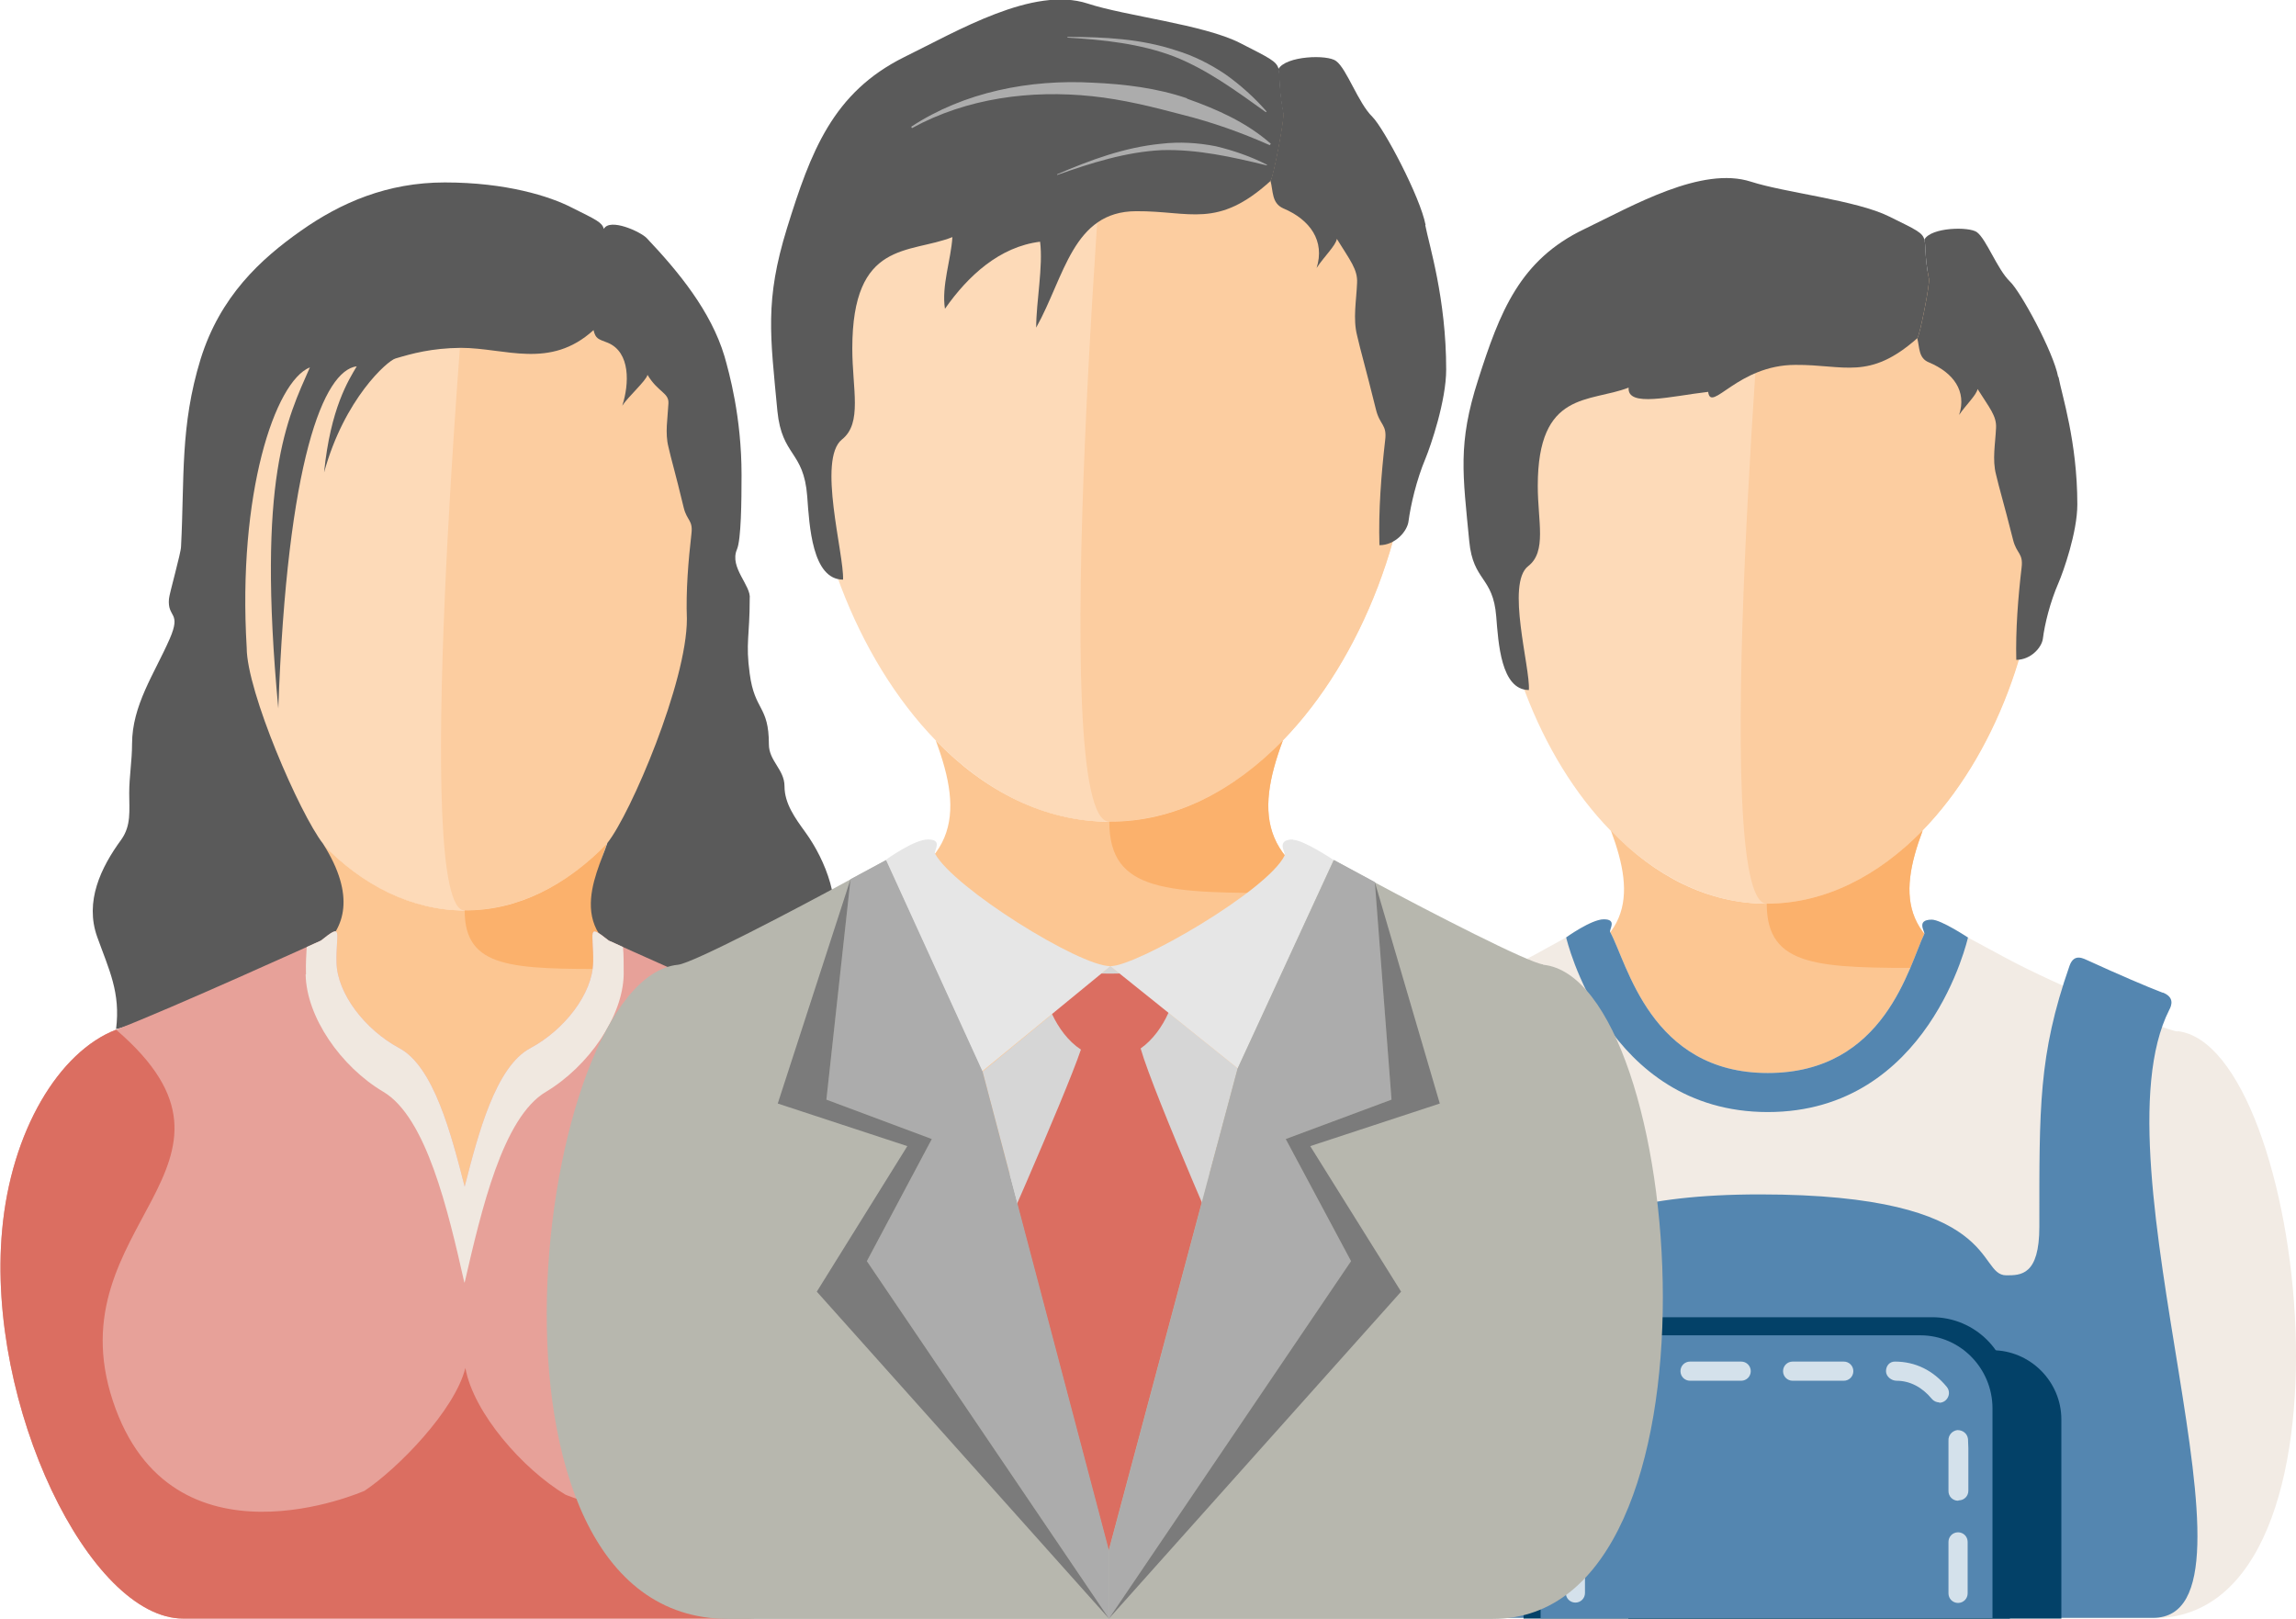 <?xml version="1.0" encoding="UTF-8"?><svg id="Ebene_2" xmlns="http://www.w3.org/2000/svg" viewBox="0 0 64.68 45.6"><defs><style>.cls-1{fill:#f2ebe4;}.cls-2{fill:#034168;}.cls-3{fill:#f0e8e0;}.cls-4{fill:#e6e6e6;}.cls-5{fill:#e7a199;}.cls-6{fill:#fccda0;}.cls-7{fill:#fcc692;}.cls-8{fill:#fbb16c;}.cls-9{fill:#fddab8;}.cls-10{fill:#b7b7ae;}.cls-11{fill:#acacac;}.cls-12{fill:#d6d6d6;}.cls-13{fill:#d4e1eb;}.cls-14{fill:#db6e61;}.cls-15{fill:#5486b0;}.cls-16{fill:#5a5a5a;}.cls-17{fill:#7b7b7b;}</style></defs><g id="Team"><g><g><g><g><path class="cls-9" d="M20.1,15.85c0-4.86-3.07-7.72-7.01-7.74-3.94,.02-7.02,2.88-7.01,7.74,0,2.99,1.17,6.04,3,7.93,1.13,1.16,2.5,1.88,4,1.87,1.5,0,2.88-.71,4-1.87,1.83-1.89,3.01-4.94,3-7.93Z"/><path class="cls-6" d="M20.1,15.85c0-4.86-3.07-7.72-7.01-7.74,0,0-1.5,17.55,0,17.54,1.5,0,2.88-.71,4-1.87,1.83-1.89,3.01-4.94,3-7.93Z"/><g><path class="cls-7" d="M17.09,23.78c-1.13,1.16-2.5,1.88-4,1.87-1.5,0-2.88-.71-4-1.87h0c.64,1.71,.58,3.01-2.08,3.78,0,2.56,1.39,6.61,6.08,6.61s6.08-4.05,6.08-6.61c-2.66-.76-2.72-2.07-2.08-3.78Z"/><path class="cls-8" d="M17.09,23.78c-1.13,1.16-2.5,1.88-4,1.87,0,1.65,1.35,1.65,4.17,1.65,1.91,0,.56,6.08-4.17,6.87,4.69,0,6.08-4.05,6.08-6.61-2.66-.76-2.72-2.07-2.08-3.78Z"/></g></g><path class="cls-16" d="M23.39,26.46c.36-.99-.13-2.22-.7-3.01-.29-.4-.59-.81-.59-1.3,0-.47-.44-.71-.44-1.18,0-1.1-.4-.93-.54-1.99-.12-.87,0-1.05,0-2.11,.05-.37-.58-.88-.36-1.39,.12-.28,.13-1.37,.13-2.1,0-1.64-.35-2.88-.48-3.34-.38-1.27-1.29-2.38-2.19-3.33-.17-.18-1.04-.58-1.21-.26-.05-.19-.22-.26-.9-.6-.62-.32-1.85-.71-3.58-.71-1.62,0-2.93,.57-4.05,1.36-1.14,.8-2.28,1.85-2.83,3.62-.58,1.89-.45,3.35-.55,5.28,0,.17-.33,1.33-.34,1.47-.05,.55,.36,.35,.02,1.13-.43,.98-1.06,1.87-1.06,2.96,0,.47-.08,.92-.08,1.39,0,.49,.06,.9-.22,1.3-.58,.79-1.04,1.75-.68,2.75,.33,.92,.66,1.56,.53,2.59,.41-.04,4.4-1.66,4.4-1.66,0,.04,3.31-.59,1.43-3.56-.66-.85-2.15-4.29-2.15-5.52-.26-4.32,.79-7.5,1.78-7.9-.64,1.46-1.5,3.09-.89,9.61,.25-7.01,1.28-9.52,2.21-9.64-.23,.39-.74,1.18-.92,2.99,.57-2.08,1.79-3.15,2.01-3.21,.47-.14,1.01-.29,1.84-.3,1.25,0,2.51,.62,3.74-.5,.06,.25,.13,.25,.41,.36,.63,.27,.6,1.15,.4,1.77,.16-.25,.68-.71,.71-.87,.3,.5,.61,.5,.59,.81-.02,.41-.1,.83,0,1.22,.08,.36,.19,.71,.43,1.71,.09,.37,.26,.35,.22,.72-.09,.79-.16,1.62-.13,2.42,0,1.77-1.58,5.48-2.24,6.31-.3,.9-1.39,2.78,1.36,3.53,0,0,4.06,1.65,4.47,1.69-.12-1.03,.14-1.62,.47-2.54Z"/></g><g><path class="cls-5" d="M22.92,29.01c-1.54-.59-5.77-2.51-5.77-2.51-.64-.51-.42-.24-.44,.62-.02,.87-.8,1.89-1.77,2.41-.98,.52-1.47,2.42-1.85,3.9h0c-.38-1.48-.87-3.38-1.84-3.9-.97-.52-1.75-1.54-1.77-2.41-.02-.86,.21-1.14-.44-.62,0,0-4.23,1.92-5.77,2.51-1.61,.62-2.96,2.86-3.21,5.65-.45,4.93,2.46,10.94,5.1,10.94h15.89c2.63,0,5.55-6.01,5.1-10.94-.25-2.79-1.6-5.03-3.21-5.65Z"/><path class="cls-3" d="M8.61,27.45c.02,1.2,.99,2.6,2.19,3.31,1.21,.72,1.82,3.33,2.28,5.37h.01c.47-2.03,1.07-4.65,2.29-5.37,1.2-.72,2.17-2.12,2.19-3.31,0-.32,0-.57-.02-.77-.25-.12-.4-.18-.4-.18-.64-.51-.42-.24-.44,.62-.02,.87-.8,1.89-1.77,2.41-.98,.52-1.47,2.42-1.85,3.9h0c-.38-1.48-.87-3.38-1.84-3.9-.97-.52-1.75-1.54-1.77-2.41-.02-.86,.21-1.14-.44-.62,0,0-.15,.07-.4,.18-.01,.2-.03,.45-.02,.77Z"/><path class="cls-14" d="M22.92,29.01c-4.46,3.83,1.74,5.48,.09,10.46-1.64,4.95-7.08,2.64-7.08,2.64-1.2-.72-2.59-2.3-2.82-3.57-.3,1.2-1.91,2.84-2.84,3.46,0,0-5.45,2.42-7.09-2.53-1.65-4.98,4.55-6.63,.09-10.46-1.61,.62-2.96,2.86-3.21,5.65-.45,4.93,2.46,10.94,5.1,10.94h15.89c2.63,0,5.55-6.01,5.1-10.94-.25-2.79-1.6-5.03-3.21-5.65Z"/></g></g><g><g><g><path class="cls-9" d="M57.45,14.71c.01-5.33-3.36-8.47-7.68-8.49-4.32,.02-7.7,3.16-7.69,8.49,0,3.28,1.28,6.63,3.29,8.69,1.24,1.27,2.75,2.06,4.39,2.06,1.65,0,3.15-.78,4.39-2.06,2.01-2.07,3.3-5.42,3.29-8.69Z"/><path class="cls-6" d="M57.45,14.71c.01-5.33-3.36-8.47-7.68-8.49,0,0-1.65,19.25,0,19.24,1.65,0,3.15-.78,4.39-2.06,2.01-2.07,3.3-5.42,3.29-8.69Z"/><g><path class="cls-7" d="M54.16,23.4c-1.24,1.27-2.74,2.06-4.39,2.06-1.65,0-3.16-.78-4.39-2.06h0c.7,1.87,.64,3.31-2.28,4.14,0,2.81,1.52,7.26,6.67,7.26s6.67-4.45,6.67-7.26c-2.92-.84-2.98-2.27-2.28-4.14Z"/><path class="cls-8" d="M54.16,23.4c-1.24,1.27-2.74,2.06-4.39,2.06,0,1.81,1.48,1.81,4.57,1.81,2.1,0,.61,6.67-4.57,7.54,5.15,0,6.67-4.45,6.67-7.26-2.92-.84-2.98-2.27-2.28-4.14Z"/></g></g><g><path class="cls-16" d="M54.01,9.53c-1.36,1.2-2.05,.74-3.43,.75-1.63,0-2.38,1.37-2.46,.76-1.04,.12-2.29,.45-2.24-.12-1.1,.43-2.56,.07-2.56,2.77,0,1,.26,1.85-.27,2.26-.63,.49,.06,2.85,.02,3.49-.79,0-.86-1.34-.92-2.07-.09-1.14-.65-.98-.76-2.12-.18-1.88-.33-2.75,.25-4.55,.61-1.91,1.17-3.38,3-4.25,1.37-.66,3.3-1.78,4.69-1.33,.96,.31,2.97,.52,3.89,.98,.75,.37,.94,.45,.99,.65,.05,.18,0,.45,.13,1.11,.03,.14-.26,1.61-.33,1.67Z"/><path class="cls-16" d="M57.98,10.62c-.13-.7-1.06-2.41-1.36-2.69-.36-.35-.66-1.19-.93-1.39-.22-.16-1.29-.14-1.48,.21,.05,.18,0,.45,.13,1.11,.03,.14-.26,1.61-.33,1.67,.07,.26,.03,.56,.33,.68,.69,.29,1.07,.81,.85,1.48,.18-.27,.49-.56,.52-.73,.34,.54,.54,.76,.52,1.1-.02,.44-.11,.89,0,1.31,.09,.39,.21,.77,.48,1.84,.1,.4,.29,.37,.24,.78-.1,.85-.17,1.75-.15,2.6,.41,0,.72-.35,.75-.6,.05-.4,.2-1.02,.44-1.57,.13-.3,.53-1.42,.53-2.21,0-1.77-.44-3.09-.53-3.59Z"/></g></g><g><g><path class="cls-1" d="M61.34,29.06c-.35-.03-3.43-1.31-4.85-2.08-.61-.33-1.04-.56-1.04-.56,0,0-.77-.51-1.03-.51-.46,0-.18,.35-.21,.4-.43,.88-1.1,3.92-4.41,3.92s-3.96-3.1-4.44-3.97c-.04-.07,.21-.36-.18-.36-.35,0-1.06,.51-1.06,.51,0,0-.36,.2-.89,.49-1.38,.75-4.58,2.12-4.95,2.15-3.62,.36-6.24,16.54,.67,16.54h21.71c6.17,0,4.29-16.18,.67-16.54Z"/><path class="cls-15" d="M55.45,26.42s-.77-.51-1.03-.51c-.46,0-.18,.35-.21,.4-.43,.88-1.1,3.92-4.41,3.92s-3.96-3.1-4.44-3.97c-.04-.07,.21-.36-.18-.36-.35,0-1.06,.51-1.06,.51,0,0,1.13,4.92,5.68,4.92s5.64-4.92,5.64-4.92Z"/></g><g><path class="cls-15" d="M60.93,27.97c-.47-.18-1.26-.52-2.09-.9-.14-.06-.41-.23-.54,.14-.88,2.52-.85,4.01-.85,7.35,0,1.37-.52,1.37-.93,1.37-.86,0-.08-2.28-6.94-2.28-1.75,0-2.98,.17-3.86,.41-2.36,.66-2.13,1.87-2.62,1.87-.39,0-1.12,0-1.12-1.37,0-3.31,0-4.75-.83-7.27-.08-.26-.36-.25-.47-.2-.8,.37-1.56,.71-2.02,.87-.25,.09-.24,.35-.18,.47,2.22,4.35-3.06,17.15,.46,17.15h21.71c3.53,0-1.75-12.77,.46-17.13,.07-.13,.15-.36-.19-.49Z"/><path class="cls-2" d="M56.12,38.04h-8.3c-1.07,0-1.95,.88-1.95,1.95v5.61h12.2v-5.61c0-1.07-.88-1.95-1.95-1.95Z"/><g><path class="cls-2" d="M56.62,39.3c0-1.21-.98-2.19-2.19-2.19h-9.32c-1.21,0-2.19,.99-2.19,2.19v6.3h13.7v-6.3Z"/><path class="cls-15" d="M56.13,39.68c0-1.13-.91-2.06-2.03-2.06h-8.66c-1.12,0-2.04,.93-2.04,2.06v5.91h12.73v-5.91Z"/><path class="cls-13" d="M55.16,45.16c-.15,0-.27-.12-.27-.27v-1.45c0-.15,.12-.27,.27-.27s.27,.12,.27,.27v1.45c0,.15-.12,.27-.27,.27Zm-10.78-.01c-.15,0-.27-.12-.27-.27v-1.44c0-.15,.12-.27,.27-.27s.27,.12,.27,.27v1.44c0,.15-.12,.27-.27,.27Zm10.78-2.87c-.15,0-.27-.12-.27-.27v-1.2c0-.07,0-.15,0-.22-.01-.15,.1-.28,.25-.3,.16,0,.28,.1,.3,.25,0,.09,.01,.17,.01,.26v1.2c0,.15-.12,.27-.27,.27Zm-10.78-.01c-.15,0-.27-.12-.27-.27v-1.19c0-.09,0-.19,.01-.28,.01-.15,.14-.26,.3-.25,.15,.02,.26,.15,.25,.3,0,.07-.01,.15-.01,.23v1.19c0,.15-.12,.27-.27,.27Zm10.25-2.76c-.08,0-.16-.04-.21-.1-.27-.33-.62-.51-.99-.51-.15,0-.3-.12-.3-.27s.1-.27,.25-.27c.58,0,1.08,.25,1.46,.71,.1,.12,.08,.29-.04,.39-.05,.04-.11,.06-.17,.06Zm-9.72,0c-.06,0-.12-.02-.18-.06-.12-.1-.13-.27-.04-.39,.38-.45,.87-.7,1.4-.7,.15,0,.3,.12,.3,.27s-.09,.27-.24,.27h-.06c-.36,0-.71,.18-.98,.51-.05,.07-.13,.1-.21,.1Zm7.03-.61h-1.44c-.15,0-.27-.12-.27-.27s.12-.27,.27-.27h1.44c.15,0,.27,.12,.27,.27s-.12,.27-.27,.27Zm-2.89,0h-1.44c-.15,0-.27-.12-.27-.27s.12-.27,.27-.27h1.44c.15,0,.27,.12,.27,.27s-.12,.27-.27,.27Z"/></g></g></g></g><g><g><g><path class="cls-9" d="M39.81,11.17c.01-5.94-3.75-9.44-8.56-9.46-4.81,.02-8.58,3.52-8.56,9.46,0,3.65,1.43,7.38,3.67,9.69,1.38,1.42,3.06,2.3,4.89,2.29,1.83,0,3.52-.87,4.89-2.29,2.24-2.31,3.68-6.04,3.67-9.69Z"/><path class="cls-6" d="M39.81,11.17c.01-5.94-3.75-9.44-8.56-9.46,0,0-1.83,21.44,0,21.44,1.83,0,3.52-.87,4.89-2.29,2.24-2.31,3.68-6.04,3.67-9.69Z"/><g><path class="cls-7" d="M36.14,20.86c-1.38,1.42-3.06,2.3-4.89,2.29-1.83,0-3.52-.87-4.89-2.29h0c.78,2.09,.71,3.68-2.54,4.62,0,3.13,1.7,8.08,7.43,8.08s7.43-4.95,7.43-8.08c-3.25-.94-3.32-2.53-2.54-4.62Z"/><path class="cls-8" d="M36.14,20.86c-1.38,1.42-3.06,2.3-4.89,2.29,0,2.01,1.65,2.01,5.1,2.01,2.34,0,.68,7.44-5.1,8.4,5.74,0,7.43-4.95,7.43-8.08-3.25-.94-3.32-2.53-2.54-4.62Z"/></g></g><g><path class="cls-16" d="M35.79,5.1c-1.5,1.36-2.26,.84-3.78,.85-1.79,0-2.02,1.85-2.82,3.28,0-.73,.2-1.73,.11-2.42-1.14,.14-2.03,.96-2.68,1.89-.1-.65,.17-1.38,.21-2.02-1.21,.48-2.82,.07-2.82,3.14,0,1.14,.29,2.1-.29,2.56-.7,.56,.06,3.23,.03,3.95-.87,0-.95-1.52-1.01-2.35-.1-1.29-.71-1.11-.84-2.4-.2-2.13-.36-3.11,.27-5.15,.67-2.16,1.29-3.82,3.3-4.82,1.51-.74,3.64-2.01,5.17-1.51,1.06,.35,3.27,.59,4.29,1.11,.82,.42,1.03,.51,1.09,.73,.05,.2,0,.51,.14,1.25,.03,.17-.29,1.83-.36,1.89Z"/><path class="cls-16" d="M40.16,6.34c-.15-.79-1.17-2.72-1.5-3.05-.4-.39-.72-1.35-1.02-1.57-.24-.19-1.42-.15-1.63,.23,.05,.2,0,.51,.14,1.25,.03,.17-.29,1.83-.36,1.89,.08,.3,.03,.63,.36,.78,.76,.32,1.18,.92,.94,1.68,.2-.31,.54-.63,.57-.82,.37,.6,.59,.86,.57,1.24-.02,.5-.12,1.01,0,1.48,.1,.44,.23,.87,.53,2.08,.11,.46,.32,.42,.26,.88-.11,.96-.19,1.98-.16,2.95,.45,0,.79-.4,.82-.68,.06-.45,.22-1.15,.48-1.77,.14-.34,.58-1.61,.58-2.5,0-2-.48-3.5-.59-4.07Z"/><g><path class="cls-11" d="M33.44,2.77c-.85-.29-1.75-.4-2.65-.44-1.78-.1-3.63,.26-5.12,1.24l.02,.04c1.55-.85,3.35-1.08,5.07-.9,.87,.09,1.71,.3,2.54,.52,.84,.21,1.66,.5,2.47,.86l.03-.04c-.68-.6-1.51-.97-2.36-1.27Z"/><path class="cls-11" d="M35.66,3.16l.02-.02c-.34-.39-.73-.74-1.15-1.04-.43-.29-.9-.53-1.4-.68-.99-.33-2.04-.38-3.06-.38v.02c1.02,.06,2.05,.17,3,.53,.94,.37,1.75,.97,2.59,1.57Z"/><path class="cls-11" d="M32.71,4.05c-1.03,.1-2,.46-2.93,.86v.02c.96-.34,1.94-.65,2.94-.7,1.01-.03,1.98,.19,2.97,.43v-.02c-.45-.23-.94-.4-1.44-.52-.51-.1-1.03-.13-1.54-.07Z"/></g></g></g><g><polygon class="cls-12" points="31.28 27.22 27.68 30.19 31.24 43.68 34.87 30.1 31.28 27.22"/><path class="cls-14" d="M32.13,29.54c.7-.49,1.04-1.5,1.02-1.97,.03-.68-.61-.12-1.88-.14-1.27,.02-1.92-.54-1.88,.14-.03,.48,.34,1.53,1.06,2-.46,1.36-2.72,6.44-2.72,6.44l3.51,7.81,3.58-7.72s-2.32-5.26-2.69-6.57Z"/><g><path class="cls-4" d="M31.28,27.22c-.88,0-4.41-2.2-4.94-3.17-.04-.08,.24-.4-.2-.4-.39,0-1.18,.57-1.18,.57l.69,8.06s1.04-1.12,2.02-2.1l3.61-2.96Z"/><path class="cls-4" d="M36.43,23.65c-.51,0-.2,.38-.24,.45-.48,.99-4.16,3.12-4.91,3.12l3.59,2.88c.98,1,2.04,2.19,2.04,2.19l.66-8.06s-.85-.57-1.15-.57Z"/></g></g><g><path class="cls-10" d="M43.47,27.17c-.4-.04-3.16-1.46-4.74-2.31-.68-.37-1.16-.63-1.16-.63l-2.71,5.88-3.63,13.58-3.56-13.49-2.72-5.96s-.4,.22-1,.54c-1.54,.84-4.44,2.36-4.85,2.4-4.03,.4-6.29,18.43,1.42,18.43h21.53c6.87,0,5.44-18.03,1.42-18.43Z"/><g><polygon class="cls-11" points="31.24 43.68 34.87 30.1 37.58 24.23 38.73 24.85 39.2 30.98 36.22 32.09 38.06 35.53 31.24 45.6 31.24 43.68"/><polygon class="cls-17" points="38.73 24.85 39.2 30.98 36.22 32.09 38.06 35.53 31.24 45.6 39.47 36.39 36.91 32.29 40.56 31.09 38.73 24.85"/><polygon class="cls-11" points="31.24 43.68 27.68 30.19 24.96 24.23 23.96 24.77 23.28 30.98 26.25 32.09 24.42 35.53 31.24 45.6 31.24 43.68"/><polygon class="cls-17" points="23.96 24.77 23.28 30.98 26.25 32.09 24.42 35.53 31.24 45.6 23.01 36.39 25.56 32.29 21.91 31.09 23.96 24.77"/></g></g></g></g></g></svg>